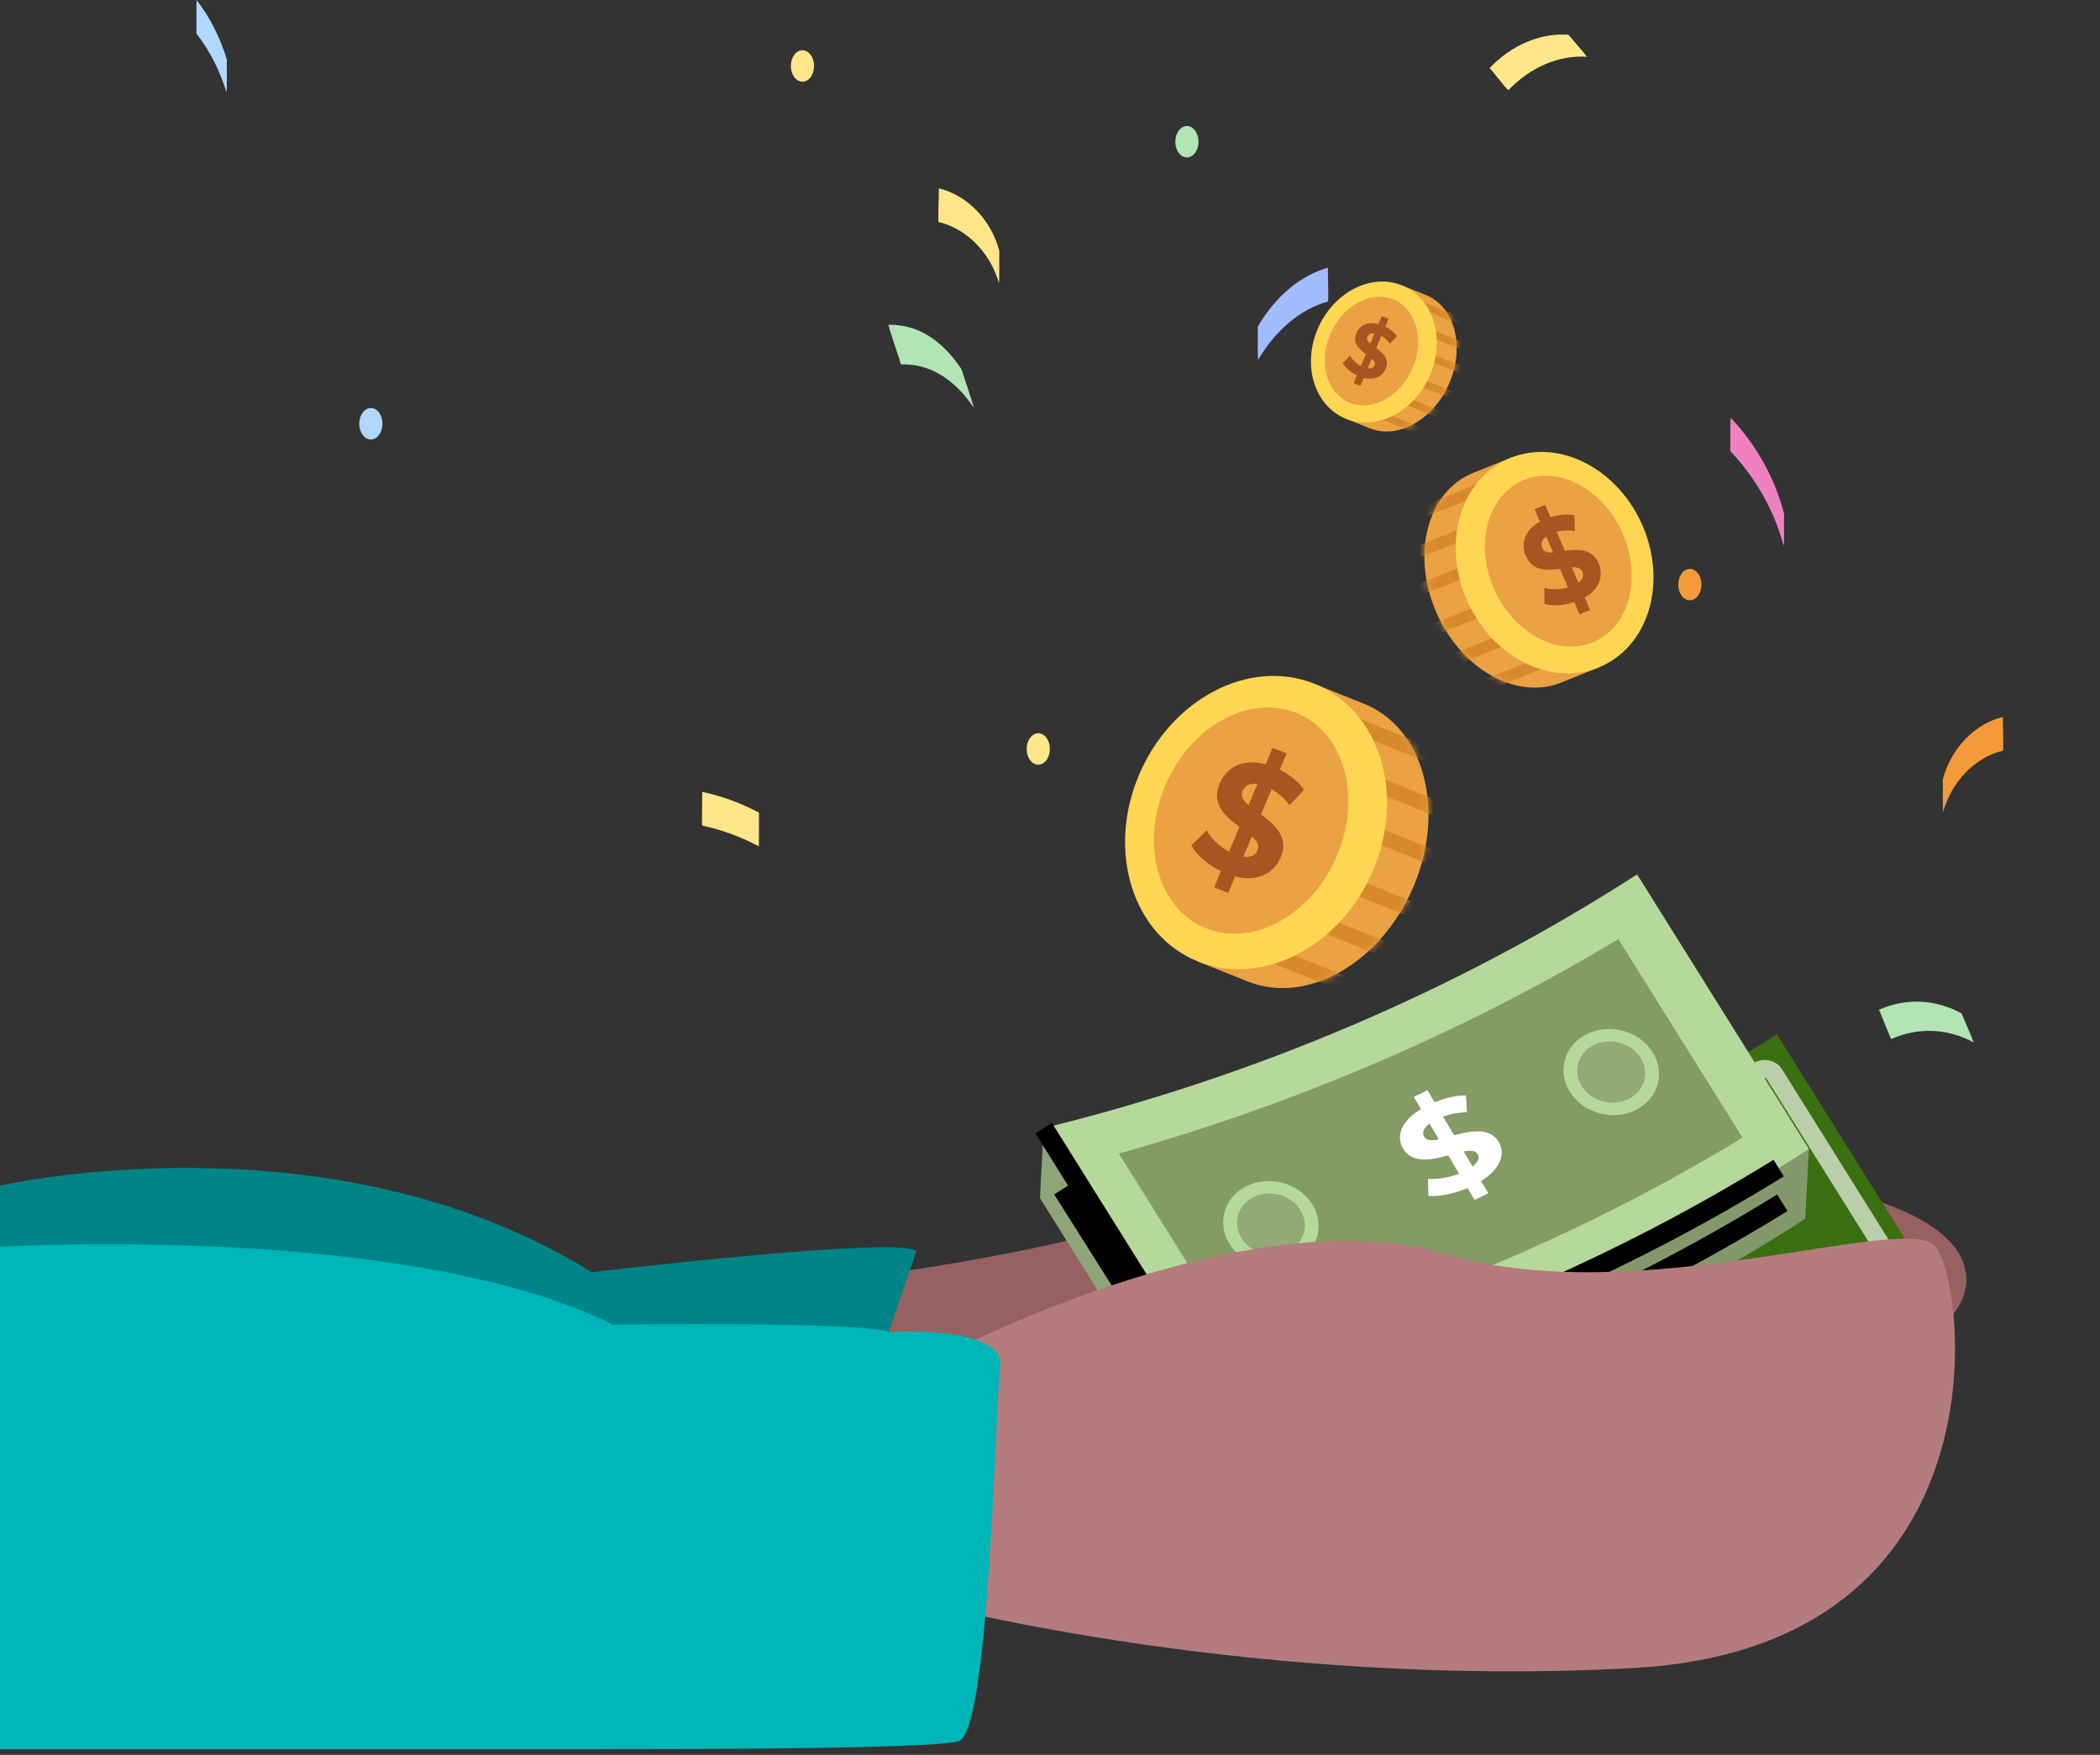 <svg width="304" height="254" viewBox="0 0 304 254" fill="none" xmlns="http://www.w3.org/2000/svg">
<rect x="0" y="0" width="304" height="254" fill="#333333" stroke="none"/>
<path d="M55.368 61.333C55.368 62.59 54.616 63.609 53.688 63.609C52.76 63.609 52.008 62.59 52.008 61.333C52.008 60.077 52.76 59.058 53.688 59.058C54.616 59.058 55.368 60.076 55.368 61.333Z" fill="#B0D8FF"/>
<path d="M246.31 84.616C246.31 85.873 245.557 86.892 244.63 86.892C243.702 86.892 242.949 85.873 242.949 84.616C242.949 83.36 243.702 82.341 244.63 82.341C245.558 82.341 246.31 83.36 246.31 84.616Z" fill="#F49A38"/>
<path d="M117.845 9.55C117.845 10.806 117.093 11.825 116.165 11.825C115.237 11.825 114.484 10.806 114.484 9.55C114.484 8.293 115.237 7.274 116.165 7.274C117.093 7.274 117.845 8.293 117.845 9.55Z" fill="#FFE689"/>
<path d="M173.501 20.516C173.501 21.772 172.749 22.791 171.821 22.791C170.893 22.791 170.141 21.772 170.141 20.516C170.141 19.259 170.893 18.24 171.821 18.24C172.749 18.24 173.501 19.259 173.501 20.516Z" fill="#B1E5B4"/>
<path d="M151.982 108.408C151.982 109.665 151.229 110.684 150.301 110.684C149.374 110.684 148.621 109.665 148.621 108.408C148.621 107.152 149.374 106.133 150.301 106.133C151.229 106.133 151.982 107.152 151.982 108.408Z" fill="#FFE689"/>
<path d="M263.365 207.861C263.365 209.118 262.612 210.137 261.684 210.137C260.756 210.137 260.004 209.118 260.004 207.861C260.004 206.605 260.756 205.586 261.684 205.586C262.613 205.585 263.365 206.604 263.365 207.861Z" fill="#FFE689"/>
<path d="M101.655 119.5C104.46 120.093 107.206 121.096 109.85 122.494C109.846 122.491 109.864 121.67 109.863 121.779C109.867 121.204 109.868 120.628 109.868 120.052C109.868 119.477 109.867 118.901 109.863 118.326C109.862 118.241 109.887 117.63 109.85 117.611C107.206 116.213 104.46 115.21 101.655 114.617C101.674 114.622 101.637 116.873 101.637 117.059C101.637 117.249 101.583 119.485 101.655 119.5Z" fill="#FFE689"/>
<path d="M28.451 4.883C30.33 7.279 31.818 10.189 32.813 13.413C32.778 13.299 32.826 12.753 32.826 12.698C32.831 12.123 32.831 11.547 32.831 10.971C32.831 10.396 32.831 9.82 32.826 9.245C32.824 9.047 32.868 8.709 32.813 8.53C31.818 5.306 30.33 2.396 28.451 0C28.473 0.027 28.438 0.788 28.439 0.715C28.434 1.29 28.433 1.866 28.434 2.442C28.434 3.017 28.434 3.593 28.439 4.168C28.44 4.292 28.393 4.809 28.451 4.883Z" fill="#B0D8FF"/>
<path d="M249.999 203.625C251.011 199.167 253.842 195.654 257.21 194.678C257.286 194.656 257.228 192.436 257.228 192.236C257.228 192.048 257.162 189.809 257.21 189.795C253.842 190.771 251.011 194.284 249.999 198.742C249.957 198.923 249.987 199.302 249.986 199.457C249.981 200.032 249.98 200.608 249.98 201.184C249.98 201.759 249.981 202.335 249.986 202.91C249.987 203.11 250.04 203.442 249.999 203.625Z" fill="#B1E5B4"/>
<path d="M144.637 41.083C143.409 36.625 139.972 33.112 135.883 32.136C135.792 32.114 135.861 29.894 135.862 29.695C135.862 29.506 135.942 27.267 135.883 27.253C139.972 28.229 143.409 31.742 144.637 36.2C144.687 36.381 144.651 36.76 144.653 36.915C144.658 37.49 144.659 38.066 144.659 38.642C144.659 39.217 144.658 39.793 144.653 40.368C144.65 40.568 144.586 40.9 144.637 41.083Z" fill="#FFE689"/>
<path d="M281.269 117.599C282.488 113.141 285.897 109.628 289.954 108.652C290.045 108.63 289.975 106.409 289.975 106.21C289.975 106.021 289.896 103.782 289.954 103.769C285.897 104.744 282.488 108.257 281.269 112.716C281.219 112.896 281.255 113.276 281.253 113.431C281.248 114.006 281.247 114.582 281.247 115.157C281.247 115.733 281.248 116.309 281.253 116.884C281.255 117.083 281.319 117.415 281.269 117.599Z" fill="#F49A38"/>
<path d="M250.51 65.326C254.251 69.283 256.907 74.034 258.24 79.152C258.195 78.98 258.257 78.577 258.259 78.437C258.265 77.862 258.266 77.286 258.266 76.71C258.266 76.135 258.266 75.559 258.259 74.984C258.256 74.76 258.297 74.486 258.24 74.269C256.907 69.151 254.25 64.4 250.51 60.442C250.547 60.482 250.49 61.213 250.491 61.157C250.485 61.733 250.483 62.309 250.483 62.884C250.484 63.459 250.484 64.035 250.491 64.611C250.493 64.748 250.42 65.231 250.51 65.326Z" fill="#EF81C1"/>
<path d="M140.76 58.233C140.542 57.55 140.32 56.872 140.097 56.197C139.875 55.522 139.652 54.848 139.425 54.181C139.337 53.922 139.258 53.548 139.136 53.366C136.26 49.064 132.633 46.883 128.582 47.021C128.622 47.02 128.867 47.95 128.846 47.884C129.064 48.567 129.285 49.245 129.508 49.92C129.731 50.595 129.954 51.269 130.18 51.936C130.235 52.096 130.373 52.755 130.469 52.751C134.52 52.614 138.147 54.794 141.023 59.096C140.927 58.952 140.813 58.4 140.76 58.233Z" fill="#B1E5B4"/>
<path d="M164.383 191.522C167.731 192.898 170.518 196.251 171.922 200.59C171.913 200.562 172.204 199.888 172.176 199.962C172.374 199.454 172.569 198.942 172.764 198.431C172.958 197.919 173.152 197.407 173.342 196.892C173.38 196.791 173.601 196.337 173.572 196.249C172.168 191.909 169.381 188.557 166.033 187.18C165.966 187.153 165.258 189.166 165.192 189.34C165.129 189.504 164.42 191.537 164.383 191.522Z" fill="#B0D8FF"/>
<path d="M182.097 52.142C184.623 47.792 188.245 44.755 192.246 43.633C192.32 43.612 192.264 41.39 192.264 41.192C192.264 41.004 192.2 38.763 192.246 38.75C188.245 39.872 184.623 42.909 182.097 47.258C182.054 47.333 182.085 47.975 182.085 47.974C182.08 48.549 182.079 49.125 182.08 49.7C182.08 50.275 182.081 50.851 182.085 51.427C182.086 51.556 182.146 52.057 182.097 52.142Z" fill="#A2BDFF"/>
<path d="M229.747 8.218C225.666 7.959 221.6 9.683 218.357 13.048C218.297 13.11 217.092 11.599 216.981 11.469C216.876 11.346 215.666 9.815 215.629 9.853C218.873 6.489 222.938 4.765 227.02 5.023C227.09 5.028 227.429 5.479 227.428 5.478C227.752 5.849 228.075 6.225 228.396 6.601C228.717 6.978 229.038 7.355 229.356 7.736C229.428 7.822 229.668 8.213 229.747 8.218Z" fill="#FFE689"/>
<path d="M121.669 185.278C121.669 185.278 159.573 180.725 172.839 173.517C186.105 166.309 284.654 162.894 284.654 185.278C284.654 207.662 171.323 217.526 171.323 217.526L111.814 214.112L121.669 185.278Z" fill="#A86C6C"/>
<path opacity="0.1" d="M121.669 185.278C121.669 185.278 159.573 180.725 172.839 173.517C186.105 166.309 284.654 162.894 284.654 185.278C284.654 207.662 171.323 217.526 171.323 217.526L111.814 214.112L121.669 185.278Z" fill="black"/>
<path d="M132.661 181.105L124.701 204.248L-0.001 205.765V171.62C-0.001 171.62 47.757 160.618 85.661 184.14C85.661 184.14 130.387 178.828 132.661 181.105Z" fill="#008587"/>
<path opacity="0.1" d="M132.661 181.068L124.701 204.21L-0.001 205.728V171.583C-0.001 171.583 47.757 160.581 85.661 184.103C85.661 184.103 130.387 178.791 132.661 181.068Z" fill="#008587"/>
<path d="M256.733 159.051L280.282 186.539L279.79 195.901C255.865 211.333 228.674 222.957 200.148 229.946L177.091 193.096C205.617 186.107 232.808 174.483 256.733 159.051Z" fill="#3A6F12"/>
<path d="M177.581 183.745L201.568 216.771L200.143 229.954L177.087 193.106L177.581 183.745Z" fill="#3A6F12"/>
<path d="M257.226 149.69L280.282 186.539C256.357 201.972 229.166 213.595 200.64 220.584L177.583 183.734C206.11 176.745 233.302 165.123 257.226 149.69Z" fill="#3A6F12"/>
<path d="M276.229 189.098C253.306 203.26 227.567 213.987 200.64 220.585L177.584 183.736" fill="#3A6F12"/>
<path d="M276.229 189.098C253.306 203.26 227.567 213.987 200.64 220.585L177.584 183.736" stroke="black" stroke-width="2.619" stroke-miterlimit="10" stroke-linejoin="round"/>
<path d="M276.717 193.754C253.793 207.917 228.055 218.644 201.127 225.242L180.109 191.932" fill="#3A6F12"/>
<path d="M276.717 193.754C253.793 207.917 228.055 218.644 201.127 225.242L180.109 191.932" stroke="black" stroke-width="2.619" stroke-miterlimit="10" stroke-linejoin="round"/>
<path d="M205.114 216.412C229.083 210.003 252.656 199.959 273.282 187.368L274.616 186.554C275.315 186.128 275.55 185.334 275.16 184.714L256.837 155.43C256.386 154.708 255.282 154.509 254.466 155L252.806 155.999C232.742 168.085 209.896 177.894 186.739 184.367L184.617 184.959C183.61 185.24 183.118 186.231 183.6 187.003L201.837 216.149C202.195 216.72 202.979 216.983 203.726 216.784L205.114 216.412Z" fill="#3A6F12" stroke="#BBCEAA" stroke-width="2.619" stroke-miterlimit="10" stroke-linejoin="round"/>
<path d="M204.232 213.611C227.957 207.268 250.963 197.464 271.374 185.005L254.709 158.37C234.218 170.713 211.319 180.544 187.678 187.152L204.232 213.611Z" fill="#3A6F12"/>
<path d="M220.633 191.9C224.357 197.677 232.437 199.845 238.682 196.743C244.926 193.641 246.97 186.445 243.245 180.668C239.521 174.892 231.441 172.723 225.196 175.825C218.952 178.927 216.91 186.125 220.633 191.9Z" fill="#3A6F12"/>
<path d="M222.681 190.883C225.73 195.611 232.344 197.386 237.455 194.847C242.567 192.308 244.237 186.418 241.19 181.688C238.142 176.961 231.527 175.185 226.417 177.725C221.305 180.264 219.633 186.156 222.681 190.883Z" fill="#3A6F12" stroke="#839B64" stroke-width="2.619" stroke-miterlimit="10" stroke-linejoin="round"/>
<path d="M248.25 178.947C250.064 181.761 253.999 182.815 257.041 181.305C260.081 179.794 261.077 176.289 259.263 173.475C257.45 170.661 253.513 169.606 250.472 171.117C247.43 172.628 246.436 176.133 248.25 178.947Z" fill="#3A6F12"/>
<path d="M249.84 178.155C251.129 180.154 253.927 180.904 256.088 179.831C258.25 178.758 258.958 176.266 257.667 174.266C256.378 172.267 253.581 171.517 251.419 172.59C249.257 173.663 248.551 176.156 249.84 178.155Z" fill="#3A6F12"/>
<path d="M202.572 199.353C204.386 202.167 208.321 203.221 211.363 201.712C214.405 200.202 215.4 196.695 213.586 193.882C211.772 191.068 207.836 190.013 204.795 191.523C201.753 193.033 200.758 196.539 202.572 199.353Z" fill="#3A6F12"/>
<path d="M204.167 198.562C205.456 200.561 208.254 201.312 210.415 200.239C212.577 199.166 213.285 196.674 211.996 194.675C210.707 192.676 207.909 191.925 205.748 192.998C203.586 194.071 202.879 196.562 204.167 198.562Z" fill="#3A6F12"/>
<path d="M235.15 191.464C234.127 191.964 233.078 192.334 232.002 192.576C230.927 192.817 229.998 192.902 229.219 192.829L229.166 190.542C229.886 190.595 230.685 190.536 231.558 190.367C232.432 190.199 233.252 189.927 234.021 189.552C234.607 189.265 235.049 188.985 235.352 188.712C235.652 188.439 235.841 188.178 235.916 187.933C235.992 187.688 235.965 187.457 235.838 187.242C235.675 186.968 235.413 186.814 235.048 186.784C234.687 186.754 234.25 186.795 233.745 186.911C233.24 187.027 232.696 187.164 232.117 187.328C231.538 187.491 230.945 187.635 230.336 187.763C229.728 187.889 229.136 187.952 228.561 187.949C227.985 187.945 227.462 187.829 226.989 187.599C226.514 187.37 226.119 186.985 225.8 186.445C225.454 185.857 225.331 185.225 225.436 184.548C225.539 183.873 225.904 183.194 226.534 182.515C227.161 181.835 228.078 181.2 229.284 180.61C230.089 180.216 230.93 179.905 231.81 179.677C232.687 179.45 233.506 179.341 234.265 179.348L234.391 181.599C233.662 181.613 232.955 181.704 232.267 181.871C231.579 182.036 230.955 182.257 230.395 182.53C229.81 182.815 229.371 183.097 229.08 183.373C228.785 183.65 228.61 183.915 228.548 184.172C228.489 184.429 228.522 184.665 228.648 184.881C228.81 185.157 229.076 185.311 229.441 185.347C229.808 185.383 230.238 185.338 230.731 185.217C231.224 185.096 231.766 184.951 232.358 184.782C232.949 184.614 233.546 184.47 234.153 184.349C234.757 184.232 235.34 184.17 235.904 184.166C236.468 184.164 236.992 184.272 237.477 184.496C237.964 184.72 238.361 185.096 238.675 185.626C239.017 186.204 239.129 186.832 239.017 187.506C238.905 188.181 238.533 188.861 237.903 189.549C237.276 190.235 236.357 190.874 235.15 191.464ZM235.412 193.382L227.256 179.552L229.102 178.648L237.258 192.479L235.412 193.382Z" fill="#3A6F12"/>
<path d="M236.457 136.659L261.858 166.309L261.327 176.408C235.52 193.054 206.19 205.592 175.42 213.131L150.55 173.382C181.32 165.843 210.65 153.306 236.457 136.659Z" fill="#83996B"/>
<path d="M151.078 163.295L176.952 198.92L175.415 213.139L150.545 173.393L151.078 163.295Z" fill="#8EA579"/>
<path d="M236.988 126.561L261.859 166.31C236.051 182.956 206.722 195.494 175.951 203.032L151.081 163.283C181.851 155.745 211.183 143.208 236.988 126.561Z" fill="#B5D99A"/>
<path d="M257.487 169.069C232.76 184.346 204.997 195.917 175.951 203.034L151.081 163.286" stroke="black" stroke-width="2.825" stroke-miterlimit="10" stroke-linejoin="round"/>
<path d="M258.013 174.092C233.286 189.369 205.523 200.94 176.477 208.057L153.805 172.127" stroke="black" stroke-width="2.825" stroke-miterlimit="10" stroke-linejoin="round"/>
<path d="M179.825 195.511C205.416 188.668 230.232 178.094 252.248 164.654L234.273 135.924C212.17 149.238 187.47 159.842 161.969 166.97L179.825 195.511Z" fill="#839B64"/>
<path d="M199.727 170.995C203.015 176.095 210.15 178.01 215.662 175.271C221.177 172.532 222.979 166.178 219.692 161.077C216.404 155.978 209.269 154.063 203.756 156.802C198.242 159.54 196.439 165.896 199.727 170.995Z" stroke="#839B64" stroke-width="2.825" stroke-miterlimit="10" stroke-linejoin="round"/>
<path d="M227.307 158.119C229.264 161.154 233.509 162.292 236.79 160.663C240.069 159.034 241.144 155.252 239.187 152.217C237.231 149.182 232.984 148.044 229.705 149.673C226.423 151.304 225.351 155.084 227.307 158.119Z" fill="#B5D99A"/>
<path d="M229.022 157.265C230.412 159.421 233.43 160.231 235.761 159.074C238.093 157.916 238.857 155.228 237.464 153.071C236.074 150.915 233.056 150.105 230.725 151.262C228.393 152.42 227.631 155.109 229.022 157.265Z" fill="#91AA77"/>
<path d="M178.037 180.131C179.993 183.167 184.239 184.304 187.52 182.676C190.8 181.047 191.873 177.265 189.917 174.23C187.96 171.194 183.715 170.057 180.434 171.686C177.153 173.314 176.081 177.096 178.037 180.131Z" fill="#B5D99A"/>
<path d="M179.757 179.278C181.147 181.434 184.165 182.244 186.496 181.087C188.828 179.929 189.592 177.241 188.201 175.085C186.811 172.929 183.793 172.119 181.461 173.276C179.13 174.434 178.367 177.12 179.757 179.278Z" fill="#91AA77"/>
<path d="M213.176 171.622C212.073 172.161 210.942 172.561 209.781 172.822C208.621 173.081 207.62 173.173 206.779 173.094L206.721 170.628C207.499 170.684 208.36 170.62 209.301 170.438C210.244 170.257 211.13 169.964 211.959 169.559C212.591 169.25 213.068 168.948 213.395 168.653C213.718 168.359 213.922 168.077 214.003 167.813C214.085 167.548 214.055 167.299 213.918 167.068C213.742 166.772 213.46 166.606 213.067 166.574C212.677 166.541 212.206 166.586 211.661 166.711C211.116 166.835 210.53 166.983 209.905 167.16C209.28 167.336 208.64 167.492 207.983 167.63C207.328 167.766 206.69 167.834 206.069 167.83C205.448 167.826 204.884 167.701 204.374 167.453C203.862 167.206 203.435 166.79 203.091 166.208C202.717 165.574 202.585 164.892 202.698 164.162C202.81 163.434 203.203 162.702 203.882 161.968C204.559 161.236 205.548 160.55 206.85 159.914C207.717 159.489 208.625 159.154 209.573 158.908C210.52 158.663 211.403 158.545 212.222 158.553L212.358 160.98C211.572 160.996 210.809 161.094 210.066 161.274C209.325 161.452 208.651 161.69 208.048 161.984C207.417 162.292 206.943 162.596 206.628 162.894C206.311 163.193 206.122 163.479 206.055 163.756C205.992 164.033 206.027 164.288 206.163 164.521C206.338 164.819 206.624 164.985 207.019 165.023C207.415 165.062 207.878 165.014 208.41 164.884C208.942 164.753 209.526 164.597 210.165 164.414C210.802 164.233 211.446 164.078 212.101 163.947C212.753 163.82 213.381 163.754 213.99 163.75C214.598 163.747 215.163 163.864 215.686 164.106C216.212 164.348 216.64 164.753 216.978 165.324C217.347 165.948 217.468 166.625 217.348 167.353C217.227 168.08 216.825 168.814 216.146 169.556C215.47 170.296 214.478 170.985 213.176 171.622ZM213.459 173.691L204.661 158.772L206.653 157.798L215.45 172.716L213.459 173.691Z" fill="white"/>
<path d="M138.727 195.143C138.727 195.143 181.558 173.138 209.227 181.485C236.896 189.831 275.558 175.414 280.106 180.346C284.655 185.278 291.098 238.393 236.517 241.428C181.937 244.463 135.315 232.323 135.315 232.323L138.727 195.143Z" fill="#B47C7C"/>
<path d="M128.639 192.799C128.639 192.799 145.548 191.728 144.79 197.798C144.032 203.868 143.274 250.913 138.725 252.051C134.177 253.189 98.169 253.189 83.386 253.189H-0.001V180.455C-0.001 180.455 59.128 176.932 88.693 191.728C88.693 191.728 124.238 191.214 128.639 192.799Z" fill="#00B5B7"/>
<path d="M285.733 150.891C281.94 148.833 277.682 148.654 273.803 150.391C273.731 150.423 272.959 148.46 272.886 148.288C272.816 148.125 272.044 146.141 272 146.161C275.88 144.425 280.138 144.603 283.931 146.661C283.996 146.696 284.206 147.273 284.205 147.272C284.422 147.767 284.635 148.265 284.847 148.764C285.06 149.263 285.272 149.761 285.48 150.263C285.527 150.376 285.659 150.851 285.733 150.891Z" fill="#B1E5B4"/>
<path d="M206.389 42.689L202.846 41.27L194.758 60.578L198.301 61.998C202.447 63.66 207.619 60.684 209.852 55.352C212.085 50.02 210.535 44.351 206.389 42.689Z" fill="#EAA242"/>
<mask id="mask0_4342_240573" style="mask-type:luminance" maskUnits="userSpaceOnUse" x="194" y="41" width="17" height="22">
<path d="M206.395 42.691L202.852 41.271L194.764 60.58L198.307 62C202.453 63.661 207.625 60.686 209.858 55.354C212.091 50.021 210.541 44.352 206.395 42.691Z" fill="white"/>
</mask>
<g mask="url(#mask0_4342_240573)">
<path d="M212.582 47.47L203.883 43.984L204.291 43.009L212.99 46.495L212.582 47.47ZM213.779 50.333L205.08 46.846L204.672 47.821L213.371 51.307L213.779 50.333ZM214.569 54.169L205.869 50.683L205.461 51.658L214.16 55.144L214.569 54.169ZM206.432 62.153L197.732 58.666L197.324 59.641L206.023 63.127L206.432 62.153ZM209.747 59.96L201.047 56.474L200.639 57.448L209.338 60.934L209.747 59.96ZM213.061 57.768L204.362 54.282L203.954 55.256L212.653 58.742L213.061 57.768Z" fill="#D8892B"/>
</g>
<path d="M207.042 54.219C209.276 48.887 207.433 43.1 202.927 41.295C198.42 39.489 192.957 42.348 190.723 47.68C188.49 53.013 190.333 58.799 194.839 60.605C199.346 62.411 204.809 59.552 207.042 54.219Z" fill="#FFD652"/>
<path d="M204.527 53.213C206.259 49.076 204.983 44.649 201.676 43.324C198.37 41.999 194.284 44.278 192.552 48.414C190.819 52.551 192.096 56.978 195.402 58.303C198.709 59.629 202.794 57.349 204.527 53.213Z" fill="#EAA242"/>
<path d="M196.79 54.481C196.25 54.264 195.764 53.979 195.33 53.625C194.897 53.27 194.58 52.908 194.382 52.54L195.44 51.493C195.63 51.827 195.895 52.144 196.235 52.445C196.575 52.745 196.947 52.977 197.352 53.139C197.662 53.263 197.925 53.329 198.144 53.336C198.362 53.343 198.54 53.308 198.677 53.231C198.815 53.154 198.915 53.039 198.979 52.888C199.06 52.695 199.053 52.514 198.959 52.343C198.865 52.173 198.716 52.005 198.511 51.839C198.307 51.673 198.08 51.501 197.831 51.325C197.582 51.149 197.337 50.958 197.096 50.753C196.855 50.548 196.65 50.321 196.48 50.072C196.31 49.824 196.209 49.546 196.176 49.24C196.142 48.933 196.205 48.591 196.364 48.212C196.536 47.799 196.797 47.464 197.146 47.206C197.494 46.948 197.921 46.802 198.428 46.768C198.934 46.734 199.505 46.844 200.142 47.099C200.567 47.27 200.963 47.493 201.332 47.769C201.7 48.045 201.996 48.349 202.218 48.679L201.199 49.74C200.974 49.433 200.721 49.169 200.438 48.947C200.156 48.725 199.866 48.555 199.571 48.437C199.262 48.313 198.999 48.25 198.783 48.248C198.566 48.245 198.388 48.288 198.249 48.377C198.111 48.467 198.009 48.587 197.946 48.738C197.865 48.93 197.872 49.114 197.964 49.287C198.057 49.461 198.205 49.627 198.41 49.785C198.613 49.943 198.843 50.111 199.099 50.29C199.354 50.469 199.6 50.662 199.837 50.869C200.073 51.076 200.275 51.3 200.445 51.54C200.614 51.781 200.719 52.056 200.758 52.365C200.798 52.674 200.74 53.014 200.585 53.386C200.415 53.792 200.154 54.121 199.804 54.374C199.454 54.628 199.024 54.773 198.513 54.809C198.001 54.846 197.427 54.736 196.79 54.481ZM195.967 55.453L200.03 45.753L201.004 46.144L196.941 55.843L195.967 55.453Z" fill="#A55621"/>
<path d="M197.457 101.863L190.081 98.908L173.244 139.104L180.62 142.059C189.251 145.518 200.017 139.324 204.666 128.224C209.315 117.124 206.088 105.322 197.457 101.863Z" fill="#EAA242"/>
<mask id="mask1_4342_240573" style="mask-type:luminance" maskUnits="userSpaceOnUse" x="173" y="98" width="34" height="46">
<path d="M197.469 101.864L190.093 98.909L173.256 139.105L180.632 142.06C189.263 145.519 200.029 139.325 204.678 128.225C209.327 117.125 206.1 105.323 197.469 101.864Z" fill="white"/>
</mask>
<g mask="url(#mask1_4342_240573)">
<path d="M210.349 111.813L192.24 104.556L193.089 102.528L211.199 109.785L210.349 111.813ZM212.842 117.773L194.732 110.516L193.883 112.544L211.992 119.801L212.842 117.773ZM214.485 125.76L196.376 118.503L195.526 120.532L213.635 127.788L214.485 125.76ZM197.546 142.379L179.437 135.122L178.587 137.15L196.696 144.407L197.546 142.379ZM204.447 137.815L186.337 130.558L185.488 132.586L203.597 139.843L204.447 137.815ZM211.348 133.251L193.238 125.994L192.389 128.022L210.498 135.279L211.348 133.251Z" fill="#D8892B"/>
</g>
<path d="M198.817 125.866C203.467 114.765 199.631 102.719 190.25 98.96C180.869 95.201 169.495 101.153 164.846 112.253C160.197 123.354 164.033 135.4 173.414 139.159C182.795 142.918 194.168 136.966 198.817 125.866Z" fill="#FFD652"/>
<path d="M193.582 123.769C197.188 115.158 194.531 105.942 187.648 103.183C180.764 100.425 172.26 105.17 168.653 113.781C165.047 122.392 167.703 131.609 174.587 134.367C181.471 137.125 189.975 132.381 193.582 123.769Z" fill="#EAA242"/>
<path d="M177.478 126.41C176.353 125.96 175.341 125.366 174.438 124.627C173.535 123.889 172.877 123.136 172.464 122.369L174.666 120.191C175.062 120.885 175.614 121.546 176.322 122.171C177.029 122.797 177.804 123.279 178.648 123.618C179.291 123.875 179.839 124.011 180.295 124.026C180.749 124.042 181.119 123.968 181.406 123.807C181.693 123.647 181.902 123.408 182.034 123.093C182.202 122.692 182.188 122.315 181.993 121.96C181.797 121.606 181.486 121.256 181.061 120.91C180.635 120.564 180.162 120.207 179.644 119.84C179.126 119.474 178.616 119.077 178.114 118.65C177.613 118.224 177.185 117.751 176.832 117.233C176.478 116.715 176.268 116.137 176.199 115.499C176.129 114.861 176.259 114.148 176.589 113.36C176.949 112.501 177.492 111.803 178.218 111.266C178.943 110.729 179.832 110.424 180.887 110.354C181.94 110.283 183.13 110.513 184.455 111.044C185.339 111.398 186.164 111.862 186.932 112.438C187.699 113.012 188.315 113.644 188.776 114.331L186.654 116.541C186.187 115.902 185.66 115.352 185.071 114.891C184.484 114.429 183.88 114.075 183.266 113.828C182.624 113.571 182.076 113.439 181.626 113.434C181.174 113.428 180.804 113.518 180.515 113.704C180.227 113.89 180.016 114.139 179.884 114.454C179.716 114.855 179.729 115.237 179.922 115.598C180.114 115.96 180.423 116.305 180.848 116.634C181.272 116.963 181.751 117.314 182.284 117.686C182.815 118.058 183.326 118.459 183.819 118.891C184.31 119.322 184.732 119.787 185.085 120.288C185.438 120.79 185.656 121.362 185.738 122.005C185.821 122.649 185.701 123.357 185.376 124.13C185.023 124.975 184.479 125.661 183.751 126.188C183.022 126.716 182.127 127.017 181.063 127.093C179.998 127.169 178.803 126.941 177.478 126.41ZM175.764 128.432L184.221 108.242L186.249 109.054L177.792 129.245L175.764 128.432Z" fill="#A55621"/>
<path d="M213.248 68.453L218.818 66.221L231.532 96.574L225.962 98.806C219.445 101.417 211.315 96.74 207.805 88.358C204.294 79.976 206.731 71.064 213.248 68.453Z" fill="#EAA242"/>
<mask id="mask2_4342_240573" style="mask-type:luminance" maskUnits="userSpaceOnUse" x="206" y="66" width="26" height="34">
<path d="M213.244 68.453L218.813 66.221L231.527 96.574L225.957 98.806C219.44 101.418 211.31 96.74 207.8 88.359C204.289 79.977 206.726 71.065 213.244 68.453Z" fill="white"/>
</mask>
<g mask="url(#mask2_4342_240573)">
<path d="M203.516 75.966L217.191 70.486L216.55 68.954L202.875 74.434L203.516 75.966ZM201.634 80.466L215.309 74.986L215.951 76.518L202.276 81.998L201.634 80.466ZM200.393 86.498L214.068 81.018L214.71 82.549L201.035 88.029L200.393 86.498ZM213.184 99.047L226.859 93.567L227.501 95.099L213.826 100.578L213.184 99.047ZM207.973 95.6L221.648 90.12L222.29 91.652L208.615 97.132L207.973 95.6ZM202.762 92.154L216.437 86.674L217.079 88.206L203.404 93.686L202.762 92.154Z" fill="#D8892B"/>
</g>
<path d="M212.221 86.577C208.71 78.195 211.607 69.099 218.691 66.26C225.774 63.422 234.363 67.916 237.874 76.298C241.384 84.68 238.488 93.777 231.404 96.615C224.32 99.454 215.731 94.96 212.221 86.577Z" fill="#FFD652"/>
<path d="M216.174 84.994C213.451 78.492 215.457 71.532 220.655 69.449C225.853 67.366 232.275 70.949 234.999 77.451C237.722 83.954 235.716 90.914 230.518 92.996C225.319 95.079 218.898 91.496 216.174 84.994Z" fill="#EAA242"/>
<path d="M228.462 86.937C227.616 87.282 226.75 87.493 225.865 87.57C224.98 87.645 224.218 87.586 223.578 87.391L223.568 85.079C224.159 85.243 224.814 85.308 225.533 85.273C226.252 85.24 226.93 85.093 227.565 84.834C228.05 84.636 228.417 84.423 228.669 84.193C228.92 83.965 229.077 83.732 229.143 83.496C229.209 83.261 229.19 83.024 229.089 82.787C228.961 82.485 228.747 82.29 228.45 82.203C228.152 82.115 227.795 82.09 227.379 82.127C226.963 82.165 226.516 82.22 226.038 82.294C225.561 82.369 225.073 82.422 224.571 82.456C224.071 82.49 223.585 82.46 223.113 82.367C222.642 82.275 222.214 82.076 221.83 81.771C221.444 81.466 221.125 81.017 220.872 80.423C220.596 79.776 220.505 79.12 220.601 78.454C220.696 77.789 221.005 77.162 221.531 76.575C222.055 75.987 222.816 75.49 223.814 75.082C224.48 74.81 225.174 74.628 225.899 74.535C226.622 74.442 227.296 74.459 227.917 74.586L227.987 76.874C227.389 76.776 226.808 76.757 226.241 76.818C225.675 76.877 225.16 77.002 224.697 77.191C224.213 77.388 223.848 77.604 223.605 77.836C223.36 78.069 223.212 78.309 223.158 78.559C223.106 78.809 223.129 79.053 223.23 79.29C223.359 79.592 223.574 79.789 223.874 79.882C224.174 79.975 224.528 79.998 224.934 79.952C225.34 79.907 225.787 79.845 226.275 79.766C226.762 79.688 227.254 79.636 227.753 79.609C228.251 79.584 228.73 79.612 229.192 79.696C229.654 79.78 230.083 79.972 230.477 80.273C230.872 80.574 231.194 81.015 231.442 81.598C231.714 82.234 231.797 82.884 231.695 83.546C231.593 84.208 231.279 84.836 230.751 85.432C230.223 86.028 229.46 86.529 228.462 86.937ZM228.649 88.912L222.162 73.706L223.689 73.083L230.176 88.289L228.649 88.912Z" fill="#A55621"/>
</svg>
